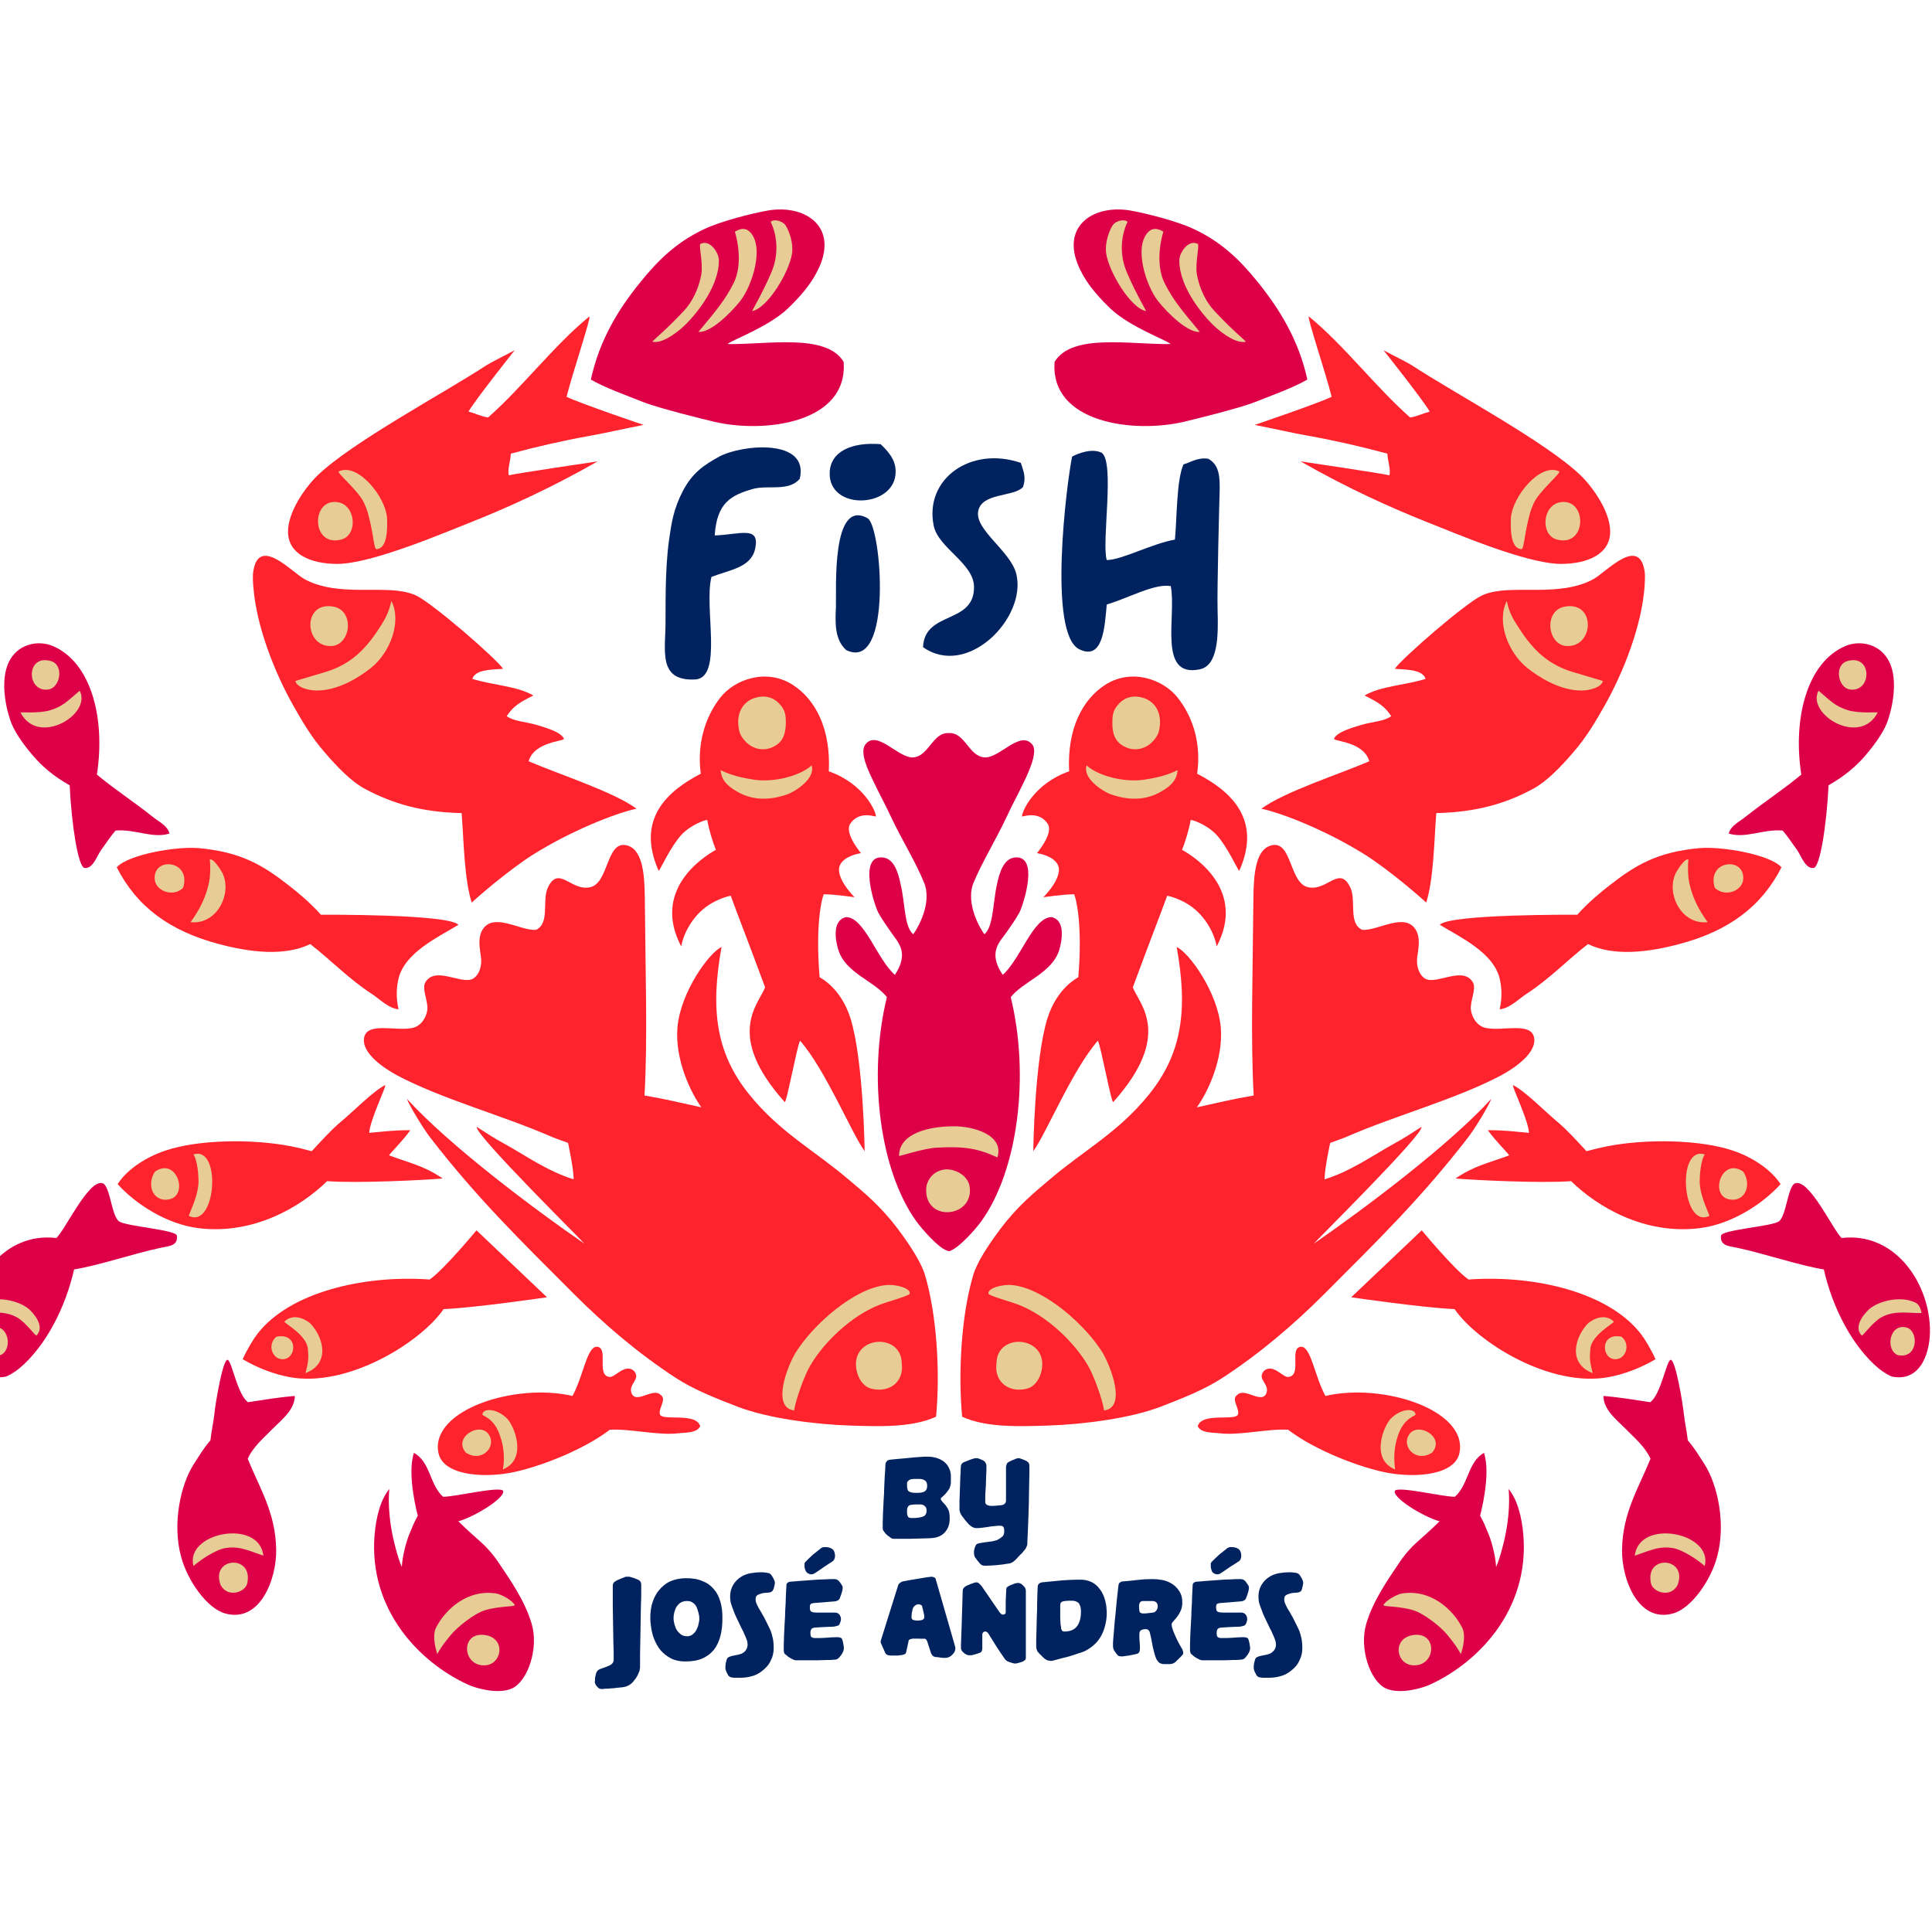 <?xml version="1.0" encoding="UTF-8"?> <svg xmlns="http://www.w3.org/2000/svg" xmlns:xlink="http://www.w3.org/1999/xlink" version="1.1" id="layer" x="0px" y="0px" viewBox="0 0 652 652" style="enable-background:new 0 0 652 652;" xml:space="preserve"> <style type="text/css"> .st0{fill:#DD0048;} .st1{fill:#E8CC96;} .st2{fill:#FF232E;} .st3{fill:#002360;} </style> <g> <path class="st0" d="M320.6,422.2l-0.3,0l-0.3,0c-0.2,0-0.3-0.1-0.5-0.2c-2.8-0.9-8.3-7.1-10.3-9.9c-12.3-17.1-16.4-48.9-9.9-75.6 c-4.3-5.5-14-8.1-16.4-16c-1.1-3.5-2-10.1,2.7-11c6.2,0.2,10.3,14.1,16.4,19.5c5-7.6,1-11-1.3-14.4c-1.4-2-3.1-4.4-4.3-6.6 c-1.4-2.7-6.9-19.7,1.7-18.6c3.7,0.5,5,5.2,5.8,8.8c1.6,6.7,1.2,14.5,4.3,17.1c3.2-4.6,5.9-11.9,3.7-17.3 c-2.8-7-7.6-14.6-11.3-22.5c-1.7-3.7-3.8-7.5-5.6-11.3c-1.9-3.9-5-10.2-3-12.9c3.9-5.3,11.2,4.7,16.2,4.3c5.3-0.4,6.5-8.5,12-8.2 c5.5-0.3,6.7,7.8,12,8.2c5.1,0.4,12.1-9.4,16.2-4.3c1.9,2.4-1.1,9-3,12.9c-1.8,3.8-3.9,7.6-5.6,11.3c-3.7,7.9-8.4,15.5-11.3,22.5 c-2.2,5.4,0.5,12.7,3.7,17.3c3.1-2.6,2.8-10.4,4.3-17.1c0.8-3.7,2.2-8.3,5.8-8.8c8.6-1.1,3.1,15.9,1.7,18.6 c-1.2,2.2-2.9,4.6-4.3,6.6c-2.4,3.4-6.4,6.8-1.3,14.4c6.1-5.5,10.2-19.3,16.4-19.5c4.7,0.9,3.7,7.5,2.7,11 c-2.4,7.9-12.1,10.6-16.4,16c6.5,26.7,2.4,58.5-9.9,75.6c-2,2.8-7.5,8.9-10.3,9.9C320.9,422.1,320.7,422.2,320.6,422.2"></path> <path class="st1" d="M336.6,390.6c-6.5-3-11-3.8-20.4-3.3c-4.4,0.2-12.8,3-12.8,2.8c0-7.8,10.5-10,18.3-10 C328.4,380,339,383,336.6,390.6"></path> <path class="st1" d="M318.6,394.7c3.6-0.5,8,2,8.6,5.6c1.8,10.8-15.7,12.5-14.6,0.3C312.9,398.5,314.6,395.3,318.6,394.7"></path> <path class="st0" d="M606.5,286.9c1.3,1.8,2.8,6.5,5.6,6c2.1-0.4,4.3-14.1,5-27.9c5.3-3,9.3-6.4,12.3-9.9c2.5-2.9,5.8-7.2,7.3-10.9 c2.1-5.4,3.8-14.6,1-20.6c-2.9-6.3-9.9-7.7-14.9-5.6c-13.2,5.6-17.8,24.9-14.9,43.4c-6,5-12.9,9.5-18.9,14.3 c-2,1.6-4.9,2.9-5.6,5.6c5.7,1.8,11.6-1.6,18.2-1C603.2,282.1,604.6,284.3,606.5,286.9"></path> <path class="st2" d="M397.4,235.4c-4.8-6.1-15.5-10-24.4-4.3c-7.8,5-12.9,15-12.2,29.2c-11.7,4.1-15.9,13.4-15.9,15.2 c0,0.3,5.5-2.1,8.6,2.4c2.4,3.4-4.1,10.5-3.5,10c1.4,0.3,5.4,1.1,6.9,3.8c2.3,4.1-4.8,11.1-4.8,11.1s6.6-1,10.4-1 c0.6,1.2,2.9,10,1.4,28c-0.1,0.1-7.1,3.4-10.4,13.8c-4.4,14-4.8,44.9-4.8,44.9c4.5-6.2,13.1-27.3,21.8-37.3 c1,1.7,4.6,21.4,5.2,20.7c20.4-22.8,8.6-33.2,6.6-38.7c5.5-14.9,8.8-23.3,11.6-30.9c1.7,0.3,4.8,1.4,7.4,3.1 c5.5,3.6,8.6,9.8,9.3,14c10-19-7.3-30.2-11.7-32.6c0.9-2.1,2.4-6.9,2.9-10c0.1-0.4,5.5,1.4,8.8,5c3.7,4.1,6.9,11.4,7.6,12.1 c7.9-17.6-3.2-27.1-14.2-32.8C405.4,251.5,402.9,242.3,397.4,235.4"></path> <path class="st2" d="M443.4,419.7c0-0.3,37.3-37.1,36.3-39.4c-4,2.6-6.4,4.1-8.8,5.4c-7.8,4.3-14.9,9.5-23.9,12.3 c0-3.6,1.9-12.3,1.9-12.3c2.4-0.9,4.8-1.7,6.1-2.3c16.1-7,36.5-12.5,51.6-20.5c3.9-2.1,12.2-7.4,11.1-12.8 c-1.1-5.3-10.7-2-16.3-3.2c-2.8-0.6-4.6-3.3-5-6c-0.4-2.9,1.9-7.1,0.7-9.3c-3.2-5.7-12,0.6-15.9-1.2c-1.9-0.9-3.1-3.6-3-6.4 c0-2,1.6-6.8-0.4-10.2c-3.7-6.1-12.8,0.4-18.1,0c-4.8-2.3-1.9-9.8-4-14.3c-3.7-7.7-7.8,1.4-14.3-0.1c-6.2-1.4-5.4-15.3-11.9-14.2 c-5.7,1-6.4,9.4-6.5,17.5c-0.2,24.5-1,48.3,0.1,67c-6.6,1.1-12.8,2.6-19.2,4c3.6-5,8.9-15.9,8.1-26.8c-1-12.1-10.8-25.5-14.9-27.3 c3.8,21.1,1.9,35.8-9.3,49.7c-10.4,12.9-21.9,18.8-33.5,28.7c-5.5,4.6-11.1,9.3-16.6,16.6c-4.2,5.6-7.9,11.3-9.2,15.5 c-4.1,13.6-5.2,33.2-3.8,48c8.1,3.7,18.9,3.3,28.8,3c12.4-0.4,28-2.5,38-6.3c7.8-3,15.1-5.9,21.2-9.9c12.7-8.3,24-18,34.2-28.2 c18.4-18.4,32.9-32.6,48.5-52.8c2.2-2.8,6.9-10.5,7.9-13.1C489.1,386.4,461,407.5,443.4,419.7"></path> <path class="st2" d="M573.7,286.2c-14.6,1.3-22,5.9-30.8,12.8c-2.2,1.7-6.9,5.5-10.6,9.7c0,0-43.2-0.3-46.4,3.4 c6.9,4.2,18,9.3,20.2,18.1c0.7,3,0.9,6.6,0,10.4c3.2-0.2,6.5-3.5,8.9-5.1c7.9-5.1,13.8-11.4,20.9-16.9c8.7,4.2,20.3,2.8,30.8,0 c16.7-4.4,27.8-12.7,34.5-25.9C597.4,288.4,581.3,285.6,573.7,286.2"></path> </g> <g> <path class="st2" d="M584.8,388.3c-11-3.7-29.1-4.1-42.7-1.4c-1.6,0.3-4.1,0.9-6.7,1.6c-3.7-4-6.8-7.4-9.8-9.9 c-4.1-3.4-11.3-10.7-15-12.4c-0.5,0.2,5.2,11.9,5.4,16.1c-3.9-0.3-7.7-0.9-13.9-0.9c2.9,4,6.7,7.6,7.2,8.5 c-6.9,2.6-11.6,3.4-18.1,7.8c5,0.5,29.1,1.7,39,0.9c8.9,8.7,24.7,18.1,43.2,15.9c11.1-1.3,21.8-8.5,27.5-14.9 C597.4,394.3,590.8,390.3,584.8,388.3"></path> <path class="st0" d="M605.9,399.3c-2.6,0.8-3,11.1-5.6,12.9c-2.5,1.7-19.2,2.8-19.5,4.8c-0.4,3.4,2.5,3.5,5.5,4.1 c9.7,2.1,20.6,5.9,29.2,7.3c2.9,12.9,9.6,26,18.6,33.5c1.4,1.1,3.6,2.5,4.6,2.7c9.7,1.8,12.9-8.6,12.6-16.6 c-0.6-15.9-12.3-32.3-29.8-30.2C618.6,415.1,610.7,397.9,605.9,399.3"></path> </g> <g> <path class="st2" d="M479.8,415.2L456,437.8c0,0,23.9,3.5,34.9,4c7.6,11.1,32.3,26.7,52.2,22.9c4.6-0.9,10-2.7,15.6-6 c-1.6-3.5-3.6-6.8-5-8.6c-10.8-13.9-35.5-19.9-58.1-18.3C490.8,428.5,479.8,415.2,479.8,415.2"></path> <path class="st2" d="M434.7,464.7c-1.8,0.1-5-4.5-8-2.2c-2.8,2.9,1.8,4.4,0.7,7.6c-1.5,4-7.4-2.1-9.9,0.7c-2.1,1.4,0.9,4.6,0.3,6.5 c-0.7,2.4-12.2-0.8-13.6,4c1.1,2.4,5,2.1,7.4,2.4c6.9,0.8,16.2-1.6,23.1-1.2c9,6.9,24.3,12.8,33.4,14.5c10.1,1.9,23.3,0.7,24.5-7 c2.4-14.3-26.1-23.4-45.3-18.9c-3.6-6.6-4.8-16.2-8-16.6C434.7,454.4,439.7,464.3,434.7,464.7"></path> </g> <g> <path class="st0" d="M547.4,522.9c-0.2,9.9,5.4,24.9,17.2,21.6c6.2-1.7,12.8-11.2,14.9-19.2c3-11,0.2-24.2-4.3-31.2 c-1.9-2.9-3.1-5.1-5.6-8c-0.4-3.4-1-5.9-1.3-8.6c-0.4-4.1-2.9-18.8-4.5-18.6c-1.4,0.2-3.3,11.8-6.9,14.3c-4.8-0.7-9.8-1.6-15.8-2.1 c0.1,4.7,4.3,7.9,7.3,10.9c3.1,3.2,6.7,6.1,8.6,10.3C552.9,502.4,547.6,510.5,547.4,522.9"></path> <path class="st0" d="M491,505.1c-3.5,0.2-19.7-3.8-20.3-1.9c-0.7,2.2,9.2,8.5,15.1,10.2c-6.6,6.6-9.3,7.6-13.6,14 c-4.1,6.1-8.8,12.8-11.1,20.5c-2.5,8.2,1.2,19.4,6.6,21.9c4.6,2.1,12.1,0,14.9-1.3c16.4-7.5,33.5-25.3,31.5-50.4 c-0.5-6.1-2-12-5-15.6c0.3,2.6,0.3,7.4-0.6,13c-0.7,4.3-2.3,10.4-3.6,13.3c-0.2-3.6-1.4-8.2-2.4-10.7c-0.9-2.2-1.6-4.1-3-6.6 c0,0,3.8-13.9,1.3-21.2C495.3,493.4,495.7,500.9,491,505.1"></path> <path class="st0" d="M424.8,95.6c-6.1-7.6-12.3-13.8-21.9-18.3c-5.7-2.7-16.4-5.4-21.7-6.3c-11.9-1.9-22.6,4.9-17.6,17.9 c2.1,5.4,5.8,10.1,11.1,15.2c6.7,6.4,20,11.1,20.3,12c-12.9,0.3-33.2-3.8-39.1,6c-1.6,20.6,26.6,24.3,43.8,20.2 c2.6-0.6,18.5-4.5,23.8-6.6c6.3-2.5,12.8-4.8,17.7-7.6C438.3,114.8,431.9,104.5,424.8,95.6"></path> </g> <g> <path class="st2" d="M441.7,106.8c-0.7,0.1,5.6,18.8,7.7,27.1c-4.7,2.3-26,9.5-26,9.5c7.2,1.4,13.1,2.8,18.3,3.7 c8.9,1.6,18.5,3.8,26.5,6c0.1,2.4,1.2,5.4,0.7,7.3c-2.9-0.7-30-4.7-30-4.7c15.9,9.1,30.9,15.8,42.2,20.3 c9.9,3.9,34.1,14.3,45.7,14.3c8.8,0,16.6-3.2,16.6-10.9c0-6.8-5.9-15-9.9-18.9c-11.8-11.4-43.2-28.1-57-37.2 c-1.9-1.2-5.9-3.1-9.6-5.1c0,0,13,16.3,15.6,20.7c-2.3,0.6-4.2,1.6-6.6,2C464.4,130.8,453.5,116.4,441.7,106.8"></path> <path class="st2" d="M517.2,266.3c4.8-2.5,9.8-7.8,13.9-12.6c4.2-4.8,7.5-10.4,10.6-15.9c6-10.7,12.3-26.3,13.3-39.8 c0-0.7,0.3-3.6,0-5.3c-1.9-11.9-12.9,0.3-17.2,2.7c-4.7,2.6-10.1,3.4-16.2,3.6c-7.1,0.3-16-0.7-21.6,2 c-5.6,2.7-26.6,20.9-29.3,24.7c4.8,0.3,9.4,0.4,10.4,3.4c-6.6,2.1-15.1,2.4-20.6,5.6c4.6,2.3,6.9,3.7,9,7c-2.5,1.8-6.3,1.8-10.3,3 c-2.6,0.8-8.1,2.3-9,4.6c-0.3,0.9,10,0.9,11.9,7.6c-9.4,4.1-28.7,10.3-36.4,16c7.6,1.7,22.3,7.6,34.9,15.5 c8.7,5.5,19.6,15.1,20.7,16.2c2.5-7.7,2.7-20.8,3.4-30.2C498,274.1,507.9,271.3,517.2,266.3"></path> <path class="st1" d="M380.5,74.9c-2.4,5-2.6,11.4-0.3,16.8c1.5,3.6,3.1,6.9,6.6,13.3c-5.3-1-12.6-13.3-13.5-19.5 c-0.5-3.9,1.2-7.9,2.1-9.3C376.4,74.4,379.7,73.8,380.5,74.9"></path> <path class="st1" d="M392.6,78.2c-1.7,5.7-2,12.7,0.5,17.5c2.8,5.5,5.6,8.9,11.8,16.3c-3.9,0.4-10.6-6-14.1-10.4 c-4-5.1-8.3-18.2-3.3-23.3C388.2,77.6,389.7,76.4,392.6,78.2"></path> <path class="st1" d="M420.5,115.3c-3.2,0.8-7.8-2.7-10.1-4.7c-3.3-2.9-12.5-13.1-12.4-22.8c0-2.5,3-7.1,6.2-5.5 c0.7,0.3-0.9,6.3-0.3,10.2c0.9,5.2,3.3,9.6,5.8,12.3C413.4,108.7,414.5,109.9,420.5,115.3"></path> <path class="st1" d="M517.6,169.8c-1.2,2.7-1.4,3.8-2,6.3c-1.2,5.2-1.4,9.2-2.1,9.2c-3.8,0-3.8-7.1-3.6-10.6 c0.5-7,9.8-18.7,16.3-15.6C526.7,159.8,519.5,165.7,517.6,169.8"></path> <path class="st1" d="M526.5,169.5c9.2-1.6,9.2,15.2-1,12.6C519.8,180.7,520.4,170.6,526.5,169.5"></path> <path class="st1" d="M512.5,211.8c4.9,7.7,10,12.4,18,14.9c3.3,1,10.4,3.1,10.4,3.1c-0.3,2.1-4.7,3.5-8.3,3.2 c-6.8-0.4-13.3-4.5-17.2-7.6c-6.3-5-10.5-15.4-6.9-22.6C509.3,206.6,510.4,208.6,512.5,211.8"></path> <path class="st1" d="M528.2,204.7c10.5-1.8,9.8,14,0.3,13.3C522.1,217.4,520.9,205.9,528.2,204.7"></path> <path class="st1" d="M623.4,223.1c8.5-2.5,8.4,10.5,1,9.6C620.2,232.2,618.9,224.4,623.4,223.1"></path> <path class="st1" d="M375.4,243.7c0-2.5,0.3-4.1,2-6c2.3-2.6,5.4-3.2,8.7-2.1c4,1.4,5.8,5.2,5.3,9.4c-0.2,2-0.7,3.3-2,4.8 c-2.6,3.1-6.7,4-10.2,2C376.2,250.2,375.3,247.3,375.4,243.7"></path> <path class="st1" d="M633.7,240.4c-5.9,11.7-24.2,0.7-20-7.3c4.5,3.8,5.6,5.2,10,6.6C627.4,240.8,633.4,240.3,633.7,240.4"></path> <path class="st1" d="M366.7,258.3c3.7,3.4,12.4,5.9,19.6,4.8c3.1-0.5,7.1-1.2,11.1-3.2c-0.2,2.6-1.3,5.1-6.6,7.8 c-4.8,2.4-10.2,2.4-16.1,0.3C372.1,267,365.3,262.7,366.7,258.3"></path> <path class="st1" d="M569.8,290.1c-0.3,2.8-0.1,6,0.2,7.4c1,5.1,3.2,9.5,6.3,13.7c-9,1-14.2-9.8-10.7-16.7 C566.8,292.4,568.9,289.5,569.8,290.1"></path> <path class="st1" d="M578.7,299.6c-2.9-9.2,10-10.7,9.6-3C588.1,300.8,582,302.9,578.7,299.6"></path> <path class="st1" d="M575.3,389.6c-1.4,2.1-1.7,7.3-1.7,9c0,4.3,2.2,8.8,3.3,11.7C567.7,415,565.6,386.5,575.3,389.6"></path> <path class="st1" d="M588.3,395.4c3.1,4.7,0.4,10.6-5,9.3C576.9,403.1,581.1,390.4,588.3,395.4"></path> <path class="st1" d="M644.2,438.8c2.1,0.7,3.5,0.7,4.3,4.3c-4,0.2-8.8-1.1-13.5,1.4c-3.1,1.7-6.4,6.5-6.7,6.2 c-2.4-2.4-0.5-5.9,2.1-8.5C633.1,439.5,639.2,437.7,644.2,438.8"></path> <path class="st1" d="M537.5,463.4c-8.6-3.3-6-12.3-1.5-16.9c3.7-2.8,6.8-2.3,8.6-0.5c0.4,0.4-7.5,4.4-7.9,9.2 C536.4,458.3,536.5,459.6,537.5,463.4"></path> <path class="st1" d="M640.4,457.3c-4.3-1.9-2.7-10.8,3-9.3C647.6,449.1,647.4,458.8,640.4,457.3"></path> <path class="st1" d="M547.2,451.1c3.2,2.5,1.5,7.6-2,7.6C540.4,458.8,539.8,449.6,547.2,451.1"></path> <path class="st1" d="M336.3,460c0.1-9.3,13.7-9.4,15.3-1.2c0.7,3.8-1.3,9.1-5.3,9.9C340.2,470.1,335.4,466.1,336.3,460"></path> <path class="st1" d="M470.8,495.9c-8.5-3.5-3.8-14.8-1.4-17.2c3.8-3.7,8.3-3.4,8.3-1.3c0,0.5-4,1-6,7.3 C469.7,490.7,470.9,495.7,470.8,495.9"></path> <path class="st1" d="M483.3,490.2c-5.4,3.6-10.7-2.1-7.6-6.3C478.8,479.8,487.8,485.1,483.3,490.2"></path> <path class="st1" d="M575.3,528.5c-1.7-1.6-7.2-5.5-10.9-6.1c-4.2-0.6-6.5,0.4-12.7,2.6C553.2,512.3,578.2,517.2,575.3,528.5"></path> <path class="st1" d="M566.1,535c-2.5,4.5-8.7,2.2-9-1C555.3,524.4,569.8,525.6,566.1,535"></path> <path class="st1" d="M472.9,537.8c9.9-1.7,17.5,5.4,20.6,11.6c1,2.1,0.6,5.6-0.5,8.8c-1.5-2.7-2.5-3.9-4.5-6.4 c-2-2.6-7.9-7.3-11.6-8.4c-5-1.5-10.4-1.1-10-1.8C467.9,539.9,471.5,538.1,472.9,537.8"></path> <path class="st1" d="M477.8,551.7c7.5-0.3,6.6,10.8-1,10.3C470.8,561.6,469.7,552.1,477.8,551.7"></path> <path class="st1" d="M372.1,456.5c-5.8-9.4-19.7-21.7-30.4-22.8c-3.5-0.4-8.6,1.1-8.1,2.9c0.2,0.7,7.5,2.7,10.1,3.7 c9.6,3.7,18.9,12.7,23.5,20.6c1.9,3.2,4.9,11.5,5.4,15.1C380.3,475,374.8,461.1,372.1,456.5"></path> <path class="st0" d="M34.1,286.9c-1.3,1.8-2.8,6.5-5.6,6c-2.1-0.4-4.3-14.1-5-27.9c-5.4-3-9.3-6.4-12.3-9.9 c-2.5-2.9-5.8-7.2-7.3-10.9c-2.1-5.4-3.8-14.6-1-20.6c2.9-6.3,9.9-7.7,14.9-5.6c13.2,5.6,17.8,24.9,14.9,43.4 c6,5,12.9,9.5,18.9,14.3c2,1.6,4.9,2.9,5.6,5.6c-5.7,1.8-11.6-1.6-18.2-1C37.4,282.1,36,284.3,34.1,286.9"></path> <path class="st2" d="M243.1,235.4c4.8-6.1,15.5-10,24.4-4.3c7.8,5,12.9,15,12.2,29.2c11.7,4.1,15.9,13.4,15.9,15.2 c0,0.3-5.5-2.1-8.6,2.4c-2.4,3.4,4.1,10.5,3.5,10c-1.4,0.3-5.4,1.1-6.9,3.8c-2.3,4.1,4.8,11.1,4.8,11.1s-6.6-1-10.4-1 c-0.6,1.2-2.9,10-1.4,28c0.1,0.1,7.1,3.4,10.4,13.8c4.4,14,4.8,44.9,4.8,44.9c-4.5-6.2-13.1-27.3-21.8-37.3 c-1,1.7-4.6,21.4-5.2,20.7c-20.4-22.8-8.6-33.2-6.6-38.7c-5.5-14.9-8.8-23.3-11.6-30.9c-1.7,0.3-4.8,1.4-7.4,3.1 c-5.5,3.6-8.6,9.8-9.3,14c-10-19,7.3-30.2,11.7-32.6c-0.9-2.1-2.4-6.9-2.9-10c-0.1-0.4-5.5,1.4-8.8,5c-3.7,4.1-6.9,11.4-7.6,12.1 c-7.9-17.6,3.2-27.1,14.2-32.8C235.2,251.5,237.7,242.3,243.1,235.4"></path> <path class="st2" d="M197.2,419.7c0-0.3-37.3-37.1-36.3-39.4c4,2.6,6.4,4.1,8.8,5.4c7.8,4.3,14.9,9.5,23.9,12.3 c0-3.6-1.9-12.3-1.9-12.3c-2.4-0.9-4.8-1.7-6.1-2.3c-16.1-7-36.5-12.5-51.6-20.5c-3.9-2.1-12.2-7.4-11.1-12.8 c1.1-5.3,10.7-2,16.3-3.2c2.8-0.6,4.6-3.3,5-6c0.4-2.9-1.9-7.1-0.7-9.3c3.2-5.7,12,0.6,15.9-1.2c1.9-0.9,3.1-3.6,3-6.4 c0-2-1.6-6.8,0.4-10.2c3.7-6.1,12.8,0.4,18.1,0c4.8-2.3,1.9-9.8,4-14.3c3.7-7.7,7.8,1.4,14.3-0.1c6.2-1.4,5.4-15.3,11.9-14.2 c5.7,1,6.4,9.4,6.5,17.5c0.2,24.5,1,48.3-0.1,67c6.6,1.1,12.8,2.6,19.2,4c-3.6-5-8.9-15.9-8.1-26.8c1-12.1,10.8-25.5,14.9-27.3 c-3.8,21.1-1.9,35.8,9.3,49.7c10.4,12.9,21.9,18.8,33.5,28.7c5.5,4.6,11.1,9.3,16.6,16.6c4.2,5.6,7.9,11.3,9.2,15.5 c4.1,13.6,5.2,33.2,3.8,48c-8.1,3.7-18.9,3.3-28.8,3c-12.4-0.4-28-2.5-38-6.3c-7.8-3-15.1-5.9-21.2-9.9c-12.7-8.3-24-18-34.2-28.2 c-18.4-18.4-32.9-32.6-48.5-52.8c-2.2-2.8-6.9-10.5-7.9-13.1C151.5,386.4,179.5,407.5,197.2,419.7"></path> <path class="st2" d="M66.9,286.2c14.6,1.3,22,5.9,30.8,12.8c2.2,1.7,6.9,5.5,10.6,9.7c0,0,43.2-0.3,46.4,3.4 c-6.9,4.2-18,9.3-20.2,18.1c-0.7,3-0.9,6.6,0,10.4c-3.2-0.2-6.5-3.5-8.9-5.1c-7.9-5.1-13.8-11.4-20.9-16.9 c-8.7,4.2-20.3,2.8-30.8,0c-16.7-4.4-27.8-12.7-34.5-25.9C43.2,288.4,59.3,285.6,66.9,286.2"></path> </g> <g> <path class="st2" d="M55.8,388.3c11-3.7,29.1-4.1,42.7-1.4c1.6,0.3,4.1,0.9,6.7,1.6c3.7-4,6.8-7.4,9.8-9.9 c4.1-3.4,11.3-10.7,15-12.4c0.5,0.2-5.2,11.9-5.4,16.1c3.9-0.3,7.7-0.9,13.9-0.9c-2.9,4-6.7,7.6-7.2,8.5c6.9,2.6,11.6,3.4,18.1,7.8 c-5,0.5-29.1,1.7-39,0.9c-8.9,8.7-24.7,18.1-43.2,15.9c-11.1-1.3-21.8-8.5-27.5-14.9C43.1,394.3,49.8,390.3,55.8,388.3"></path> <path class="st0" d="M34.6,399.3c2.6,0.8,3,11.1,5.6,12.9c2.5,1.7,19.2,2.8,19.5,4.8c0.4,3.4-2.5,3.5-5.5,4.1 c-9.7,2.1-20.6,5.9-29.2,7.3c-2.9,12.9-9.6,26-18.6,33.5c-1.4,1.1-3.6,2.5-4.6,2.7c-9.7,1.8-12.9-8.6-12.6-16.6 c0.6-15.9,12.3-32.3,29.8-30.2C22,415.1,29.9,397.9,34.6,399.3"></path> </g> <g> <path class="st2" d="M160.8,415.2l23.8,22.6c0,0-23.9,3.5-34.9,4c-7.6,11.1-32.4,26.7-52.2,22.9c-4.6-0.9-10-2.7-15.6-6 c1.6-3.5,3.6-6.8,5-8.6c10.8-13.9,35.5-19.9,58.1-18.3C149.8,428.5,160.8,415.2,160.8,415.2"></path> <path class="st2" d="M205.8,464.7c1.8,0.1,5-4.5,8-2.2c2.8,2.9-1.8,4.4-0.7,7.6c1.5,4,7.4-2.1,9.9,0.7c2.1,1.4-0.9,4.6-0.3,6.5 c0.7,2.4,12.2-0.8,13.6,4c-1.1,2.4-5,2.1-7.4,2.4c-6.9,0.8-16.2-1.6-23.1-1.2c-9,6.9-24.3,12.8-33.4,14.5 c-10.1,1.9-23.3,0.7-24.5-7c-2.4-14.3,26.1-23.4,45.3-18.9c3.6-6.6,4.8-16.2,8-16.6C205.8,454.4,200.9,464.3,205.8,464.7"></path> </g> <g> <path class="st0" d="M93.2,522.9c0.2,9.9-5.4,24.9-17.2,21.6c-6.2-1.7-12.8-11.2-14.9-19.2c-3-11-0.2-24.2,4.3-31.2 c1.9-2.9,3.1-5.1,5.6-8c0.4-3.4,1-5.9,1.3-8.6c0.4-4.1,2.9-18.8,4.5-18.6c1.4,0.2,3.3,11.8,6.9,14.3c4.8-0.7,9.8-1.6,15.8-2.1 c-0.1,4.7-4.3,7.9-7.3,10.9c-3.1,3.2-6.7,6.1-8.6,10.3C87.7,502.4,93,510.5,93.2,522.9"></path> <path class="st0" d="M149.5,505.1c3.5,0.2,19.7-3.8,20.3-1.9c0.7,2.2-9.2,8.5-15.1,10.2c6.6,6.6,9.3,7.6,13.6,14 c4.1,6.1,8.8,12.8,11.1,20.5c2.5,8.2-1.2,19.4-6.6,21.9c-4.6,2.1-12.1,0-14.9-1.3c-16.4-7.5-33.5-25.3-31.5-50.4 c0.5-6.1,2-12,5-15.6c-0.3,2.6-0.3,7.4,0.6,13c0.7,4.3,2.3,10.4,3.6,13.3c0.2-3.6,1.4-8.2,2.4-10.7c0.9-2.2,1.6-4.1,3-6.6 c0,0-3.8-13.9-1.3-21.2C145.3,493.4,144.9,500.9,149.5,505.1"></path> <path class="st0" d="M215.8,95.6c6.1-7.6,12.3-13.8,21.9-18.3c5.7-2.7,16.4-5.4,21.7-6.3c11.9-1.9,22.6,4.9,17.6,17.9 c-2.1,5.4-5.8,10.1-11.1,15.2c-6.7,6.4-20,11.1-20.3,12c12.9,0.3,33.2-3.8,39.1,6c1.6,20.6-26.6,24.3-43.8,20.2 c-2.6-0.6-18.5-4.5-23.8-6.6c-6.3-2.5-12.8-4.8-17.7-7.6C202.3,114.8,208.6,104.5,215.8,95.6"></path> </g> <g> <path class="st2" d="M198.9,106.8c0.7,0.1-5.6,18.8-7.7,27.1c4.7,2.3,26,9.5,26,9.5c-7.2,1.4-13.1,2.8-18.3,3.7 c-8.9,1.6-18.5,3.8-26.5,6c-0.1,2.4-1.2,5.4-0.7,7.3c2.9-0.7,30-4.7,30-4.7c-15.9,9.1-30.9,15.8-42.2,20.3 c-9.9,3.9-34.1,14.3-45.7,14.3c-8.8,0-16.6-3.2-16.6-10.9c0-6.8,5.9-15,9.9-18.9c11.8-11.4,43.2-28.1,57-37.2 c1.9-1.2,5.9-3.1,9.6-5.1c0,0-13,16.3-15.6,20.7c2.3,0.6,4.2,1.6,6.6,2C176.2,130.8,187.1,116.4,198.9,106.8"></path> <path class="st2" d="M123.3,266.3c-4.8-2.5-9.8-7.8-13.9-12.6c-4.2-4.8-7.5-10.4-10.6-15.9c-6-10.7-12.3-26.3-13.3-39.8 c-0.1-0.7-0.3-3.6,0-5.3c1.9-11.9,12.9,0.3,17.2,2.7c4.7,2.6,10.1,3.4,16.2,3.6c7.2,0.3,16-0.7,21.6,2c5.6,2.7,26.6,20.9,29.3,24.7 c-4.8,0.3-9.4,0.4-10.4,3.4c6.6,2.1,15.1,2.4,20.6,5.6c-4.6,2.3-6.9,3.7-9,7c2.5,1.8,6.3,1.8,10.3,3c2.6,0.8,8.1,2.3,9,4.6 c0.3,0.9-10,0.9-11.9,7.6c9.4,4.1,28.7,10.3,36.4,16c-7.6,1.7-22.3,7.6-34.9,15.5c-8.7,5.5-19.6,15.1-20.7,16.2 c-2.5-7.7-2.7-20.8-3.4-30.2C142.5,274.1,132.7,271.3,123.3,266.3"></path> <path class="st1" d="M260.1,74.9c2.4,5,2.6,11.4,0.3,16.8c-1.5,3.6-3.1,6.9-6.6,13.3c5.3-1,12.6-13.3,13.5-19.5 c0.5-3.9-1.2-7.9-2.1-9.3C264.1,74.4,260.9,73.8,260.1,74.9"></path> <path class="st1" d="M248,78.2c1.7,5.7,2,12.7-0.5,17.5c-2.8,5.5-5.6,8.9-11.8,16.3c3.9,0.4,10.6-6,14.1-10.4 c4-5.1,8.3-18.2,3.3-23.3C252.4,77.6,250.9,76.4,248,78.2"></path> <path class="st1" d="M220.1,115.3c3.2,0.8,7.8-2.7,10.1-4.7c3.3-2.9,12.5-13.1,12.4-22.8c0-2.5-3-7.1-6.2-5.5 c-0.7,0.3,0.9,6.3,0.3,10.2c-0.9,5.2-3.3,9.6-5.8,12.3C227.2,108.7,226,109.9,220.1,115.3"></path> <path class="st1" d="M122.9,169.8c1.2,2.7,1.4,3.8,2,6.3c1.2,5.2,1.4,9.2,2.1,9.2c3.8,0,3.8-7.1,3.6-10.6 c-0.5-7-9.8-18.7-16.3-15.6C113.8,159.8,121.1,165.7,122.9,169.8"></path> <path class="st1" d="M114.1,169.5c-9.2-1.6-9.2,15.2,1,12.6C120.8,180.7,120.2,170.6,114.1,169.5"></path> <path class="st1" d="M128.1,211.8c-4.9,7.7-10,12.4-18,14.9c-3.3,1-10.4,3.1-10.4,3.1c0.3,2.1,4.7,3.5,8.3,3.2 c6.8-0.4,13.3-4.5,17.2-7.6c6.3-5,10.5-15.4,6.9-22.6C131.2,206.6,130.2,208.6,128.1,211.8"></path> <path class="st1" d="M112.4,204.7c-10.5-1.8-9.8,14-0.3,13.3C118.5,217.4,119.7,205.9,112.4,204.7"></path> <path class="st1" d="M17.2,223.1c-8.5-2.5-8.4,10.5-1,9.6C20.4,232.2,21.7,224.4,17.2,223.1"></path> <path class="st1" d="M265.2,243.7c0-2.5-0.3-4.1-2-6c-2.3-2.6-5.4-3.2-8.7-2.1c-4,1.4-5.8,5.2-5.3,9.4c0.2,2,0.7,3.3,2,4.8 c2.6,3.1,6.7,4,10.2,2C264.4,250.2,265.2,247.3,265.2,243.7"></path> <path class="st1" d="M6.9,240.4c5.9,11.7,24.2,0.7,20-7.3c-4.5,3.8-5.6,5.2-10,6.6C13.2,240.8,7.1,240.3,6.9,240.4"></path> <path class="st1" d="M273.9,258.3c-3.7,3.4-12.4,5.9-19.6,4.8c-3.1-0.5-7.1-1.2-11.1-3.2c0.2,2.6,1.3,5.1,6.6,7.8 c4.8,2.4,10.2,2.4,16.1,0.3C268.5,267,275.3,262.7,273.9,258.3"></path> <path class="st1" d="M70.8,290.1c0.3,2.8,0.1,6-0.2,7.4c-1,5.1-3.2,9.5-6.3,13.7c9,1,14.2-9.8,10.7-16.7 C73.8,292.4,71.7,289.5,70.8,290.1"></path> <path class="st1" d="M61.8,299.6c2.9-9.2-10-10.7-9.6-3C52.4,300.8,58.6,302.9,61.8,299.6"></path> <path class="st1" d="M65.3,389.6c1.4,2.1,1.7,7.3,1.7,9c0,4.3-2.2,8.8-3.3,11.7C72.9,415,74.9,386.5,65.3,389.6"></path> <path class="st1" d="M52.3,395.4c-3.1,4.7-0.4,10.6,5,9.3C63.7,403.1,59.5,390.4,52.3,395.4"></path> <path class="st1" d="M-3.6,438.8c-2.1,0.7-3.5,0.7-4.3,4.3c4,0.2,8.8-1.1,13.5,1.4c3.1,1.7,6.4,6.5,6.7,6.2 c2.4-2.4,0.5-5.9-2.1-8.5C7.5,439.5,1.3,437.7-3.6,438.8"></path> <path class="st1" d="M103.1,463.4c8.6-3.3,6-12.3,1.5-16.9c-3.7-2.8-6.8-2.3-8.6-0.5c-0.4,0.4,7.5,4.4,7.9,9.2 C104.2,458.3,104.1,459.6,103.1,463.4"></path> <path class="st1" d="M0.2,457.3c4.3-1.9,2.7-10.8-3-9.3C-7,449.1-6.8,458.8,0.2,457.3"></path> <path class="st1" d="M93.3,451.1c-3.2,2.5-1.5,7.6,2,7.6C100.2,458.8,100.8,449.6,93.3,451.1"></path> <path class="st1" d="M304.3,460c-0.1-9.3-13.7-9.4-15.3-1.2c-0.7,3.8,1.3,9.1,5.3,9.9C300.4,470.1,305.2,466.1,304.3,460"></path> <path class="st1" d="M169.7,495.9c8.5-3.5,3.8-14.8,1.4-17.2c-3.8-3.7-8.3-3.4-8.3-1.3c0,0.5,4,1,6,7.3 C170.9,490.7,169.7,495.7,169.7,495.9"></path> <path class="st1" d="M157.2,490.2c5.4,3.6,10.7-2.1,7.6-6.3C161.8,479.8,152.8,485.1,157.2,490.2"></path> <path class="st1" d="M65.3,528.5c1.7-1.6,7.2-5.5,10.9-6.1c4.2-0.6,6.5,0.4,12.7,2.6C87.4,512.3,62.3,517.2,65.3,528.5"></path> <path class="st1" d="M74.5,535c2.5,4.5,8.7,2.2,9-1C85.3,524.4,70.8,525.6,74.5,535"></path> <path class="st1" d="M167.7,537.8c-9.9-1.7-17.5,5.4-20.6,11.6c-1,2.1-0.6,5.6,0.5,8.8c1.4-2.7,2.5-3.9,4.5-6.4 c2.1-2.6,7.9-7.3,11.6-8.4c5-1.5,10.4-1.1,10-1.8C172.7,539.9,169.1,538.1,167.7,537.8"></path> <path class="st1" d="M162.8,551.7c-7.5-0.3-6.6,10.8,1,10.3C169.7,561.6,170.9,552.1,162.8,551.7"></path> <path class="st1" d="M268.5,456.5c5.8-9.4,19.7-21.7,30.4-22.8c3.5-0.4,8.6,1.1,8.1,2.9c-0.2,0.7-7.5,2.7-10.1,3.7 c-9.6,3.7-18.9,12.7-23.5,20.6c-1.9,3.2-4.9,11.5-5.4,15.1C260.3,475,265.7,461.1,268.5,456.5"></path> <path class="st3" d="M225.8,182.1c0.8-5.6,1.5-10.4,4.7-16.5c3.1-5.9,6.9-8.6,12.2-11.5c7.6-4.1,30.5-6.3,27.2,7.5 c-3.8,4.4-10.7,2-15.8,3.4c-7.3,2.1-12.2,4.6-12.9,15.7c8.6-0.3,15.5-3.5,13.6,4.7c-1.5,6.2-8.6,6.9-14.7,9.3 c-2.6,10.1,4,33.9-5.4,34.6c-13,0.7-10-10.1-10.1-19.9C224.7,206.1,224.3,192.7,225.8,182.1"></path> <path class="st3" d="M344.5,156.2c0.9,2.8,1.9,5,0.7,8.2c-3.2,3.4-14,1.8-15.1,8.2c-1.1,6.3,11.1,13.5,12.9,21.2 c3.5,14.7-16.5,35.2-31.5,24.6c0.5-12.4,17.5-7.6,17.2-20.5c-0.2-7.9-12.1-13-13.6-20.5C311.9,161.7,327.5,150.4,344.5,156.2"></path> <path class="st3" d="M371.8,152.8c4.5,3.2-0.1,30.4,1.7,36.2c5,0,15.1-5.5,23-6.9c0.7-6.9,0.5-20.1,2.9-25.4 c2.4-0.6,4.6-2.4,8.3-1.9c3.8,2,4,6.2,3.9,10.8c-0.1,3.1-0.9,33.3-0.7,40.1c0.3,9.3,0.1,19-6.1,20.2c-14.2,2.9-7.7-18.1-9.7-28.1 c-5.4-1-14.4,4.1-21.6,6.2c-0.7,7.5-1.2,19.1-9.3,15.1c-10.6-5.3-4.3-55.6-2.4-65C364,152.9,368.6,151.2,371.8,152.8"></path> <path class="st3" d="M297.2,149.9c3.6,3.4,5.4,6.3,5,10.3c-1.1,11.3-22.6,12.1-22.2-0.7C280.2,152.5,287.2,149.1,297.2,149.9"></path> <path class="st3" d="M285.6,219.4c-4.1-3.6-3.7-9.7-3.5-14.5c0.2-6.1-1.6-36.9,10.7-30C297.5,177.5,301.4,227,285.6,219.4"></path> <path class="st3" d="M200.8,566.8c0-0.4,0-0.7,0.1-1c0.1-0.3,0.2-0.7,0.3-1.2c0.2-0.6,0.6-1,1.2-1.3c0.5-0.2,0.9-0.3,1.4-0.5 c0.4-0.1,0.8-0.3,1.3-0.5c1.4-0.5,2-1.2,2-2.2c0-1.9,0-3.8-0.1-5.8c0-1.9-0.1-3.9-0.1-5.9c0-2.1-0.1-4.2-0.1-6.3c0-2.2,0-4.4,0-6.8 c0-0.3,0-0.6,0.1-0.8c0.1-0.2,0.2-0.4,0.3-0.5c0.2-0.2,0.4-0.3,0.7-0.5c0.3-0.2,0.8-0.4,1.3-0.6c0.4-0.2,0.7-0.3,1-0.4 c0.3-0.1,0.5-0.2,0.7-0.3c0.2-0.1,0.4-0.1,0.6-0.1c0.2,0,0.4,0,0.6,0c0.2,0,0.5,0,0.7,0.1c0.3,0.1,0.7,0.2,1.3,0.4 c0.5,0.2,0.9,0.4,1.2,0.5c0.3,0.1,0.5,0.3,0.7,0.5c0.2,0.2,0.3,0.4,0.3,0.6c0.1,0.2,0.1,0.5,0.1,0.9c0,0.2,0,0.9,0,2.1 c0,1.2,0,2.6-0.1,4.3c0,1.7-0.1,3.6-0.1,5.6c0,2-0.1,4.1-0.1,6c0,2-0.1,3.8-0.1,5.4v4c0,0.3,0,0.6-0.1,0.9c0,0.3-0.1,0.6-0.3,1 c-0.1,0.3-0.3,0.7-0.5,1.1c-0.2,0.4-0.5,0.9-1,1.5c-1,1.4-2.3,2.2-4,2.4c-0.6,0.1-1.2,0.1-2,0.2c-0.7,0.1-1.4,0.2-2.1,0.2 c-0.7,0.1-1.3,0.1-1.8,0.1c-0.6,0.1-1,0.1-1.2,0.1c-0.5,0-0.9-0.2-1.2-0.5c-0.3-0.3-0.6-0.6-0.8-1c-0.1-0.3-0.2-0.5-0.3-0.8 C200.8,567.4,200.8,567.1,200.8,566.8"></path> <path class="st3" d="M231.3,560.7c-1.8,0-3.4-0.3-4.8-1c-1.4-0.7-2.5-1.6-3.5-2.7c-1-1.2-1.7-2.5-2.3-4c-0.6-1.5-0.9-3.1-1.1-4.9 c-0.3-2.3-0.1-4.4,0.3-6.3c0.5-1.9,1.2-3.5,2.3-4.9c1.1-1.4,2.4-2.5,3.9-3.2c1.6-0.7,3.4-1.1,5.4-1.1c2.2,0,4.1,0.3,5.6,1 c1.6,0.6,2.8,1.5,3.8,2.7c1,1.1,1.7,2.5,2.2,4.2c0.5,1.6,0.7,3.5,0.7,5.5c0,2.3-0.2,4.4-0.7,6.2c-0.5,1.8-1.2,3.3-2.2,4.6 c-1,1.2-2.3,2.2-3.9,2.9C235.4,560.4,233.5,560.7,231.3,560.7 M227.3,546.1c0,0.6,0.1,1.3,0.3,2c0.2,0.7,0.4,1.3,0.8,2 c0.4,0.6,0.9,1.1,1.4,1.5c0.6,0.4,1.3,0.6,2.1,0.6c0.7,0,1.3-0.2,1.8-0.6c0.5-0.4,1-0.9,1.3-1.5c0.3-0.6,0.6-1.2,0.7-1.9 c0.2-0.7,0.3-1.3,0.3-2c0-0.7-0.1-1.3-0.3-2c-0.2-0.7-0.4-1.4-0.7-2c-0.3-0.6-0.8-1.1-1.3-1.4c-0.5-0.4-1.2-0.5-1.9-0.5 c-0.8,0-1.5,0.2-2,0.5c-0.6,0.3-1,0.8-1.4,1.3c-0.4,0.6-0.6,1.2-0.8,1.9C227.4,544.7,227.3,545.4,227.3,546.1"></path> <path class="st3" d="M247,566.1c-0.4-0.1-0.6-0.1-0.8-0.3c-0.2-0.1-0.4-0.3-0.5-0.5c-0.2-0.4-0.4-0.8-0.6-1.2 c-0.2-0.5-0.3-0.8-0.3-1.1c0-0.5,0-1,0.1-1.6c0.1-0.6,0.3-1,0.4-1.5c0.1-0.3,0.4-0.6,0.7-0.7c0.4-0.2,0.8-0.3,1.2-0.4 c0.5-0.1,1-0.2,1.5-0.3c0.5-0.1,1-0.2,1.5-0.4c0.6-0.3,1.2-0.7,1.5-1.2c0.4-0.6,0.6-1.2,0.6-1.9c0-0.5-0.1-1.1-0.3-1.6 c-0.2-0.5-0.4-1.2-0.8-1.9c-0.2-0.6-0.5-1.2-0.9-1.9c-0.3-0.7-0.7-1.4-1-2.1c-0.3-0.7-0.7-1.4-1-2.1c-0.3-0.7-0.6-1.3-0.8-2 c-0.3-0.8-0.6-1.5-0.8-2.2c-0.2-0.7-0.3-1.5-0.3-2.5c0-1.3,0.3-2.6,1-3.8c0.7-1.2,1.7-2.2,2.9-2.9c0.9-0.5,1.9-0.9,3.1-1.1 c1.2-0.2,2.3-0.3,3.3-0.3c0.6,0,1.1,0,1.6,0.1c0.5,0.1,0.9,0.1,1.2,0.2c0.2,0.1,0.4,0.2,0.7,0.5c0.2,0.3,0.4,0.5,0.6,0.9 c0.2,0.3,0.3,0.6,0.5,1c0.1,0.3,0.2,0.6,0.2,0.8c0,0.2,0,0.4-0.1,0.7c0,0.3-0.1,0.6-0.2,0.9c-0.1,0.3-0.1,0.6-0.3,0.8 c-0.1,0.2-0.2,0.4-0.3,0.5c-0.5,0.4-1.1,0.5-1.7,0.5c-0.6,0-1.2,0.1-1.7,0.2c-0.7,0.2-1.3,0.4-1.7,0.7c-0.4,0.3-0.5,0.7-0.5,1.4 c0,0.4,0.1,1,0.4,1.6c0.3,0.6,0.6,1.3,1,1.9c0.4,0.6,0.7,1.2,1.1,1.9c0.4,0.6,0.7,1.3,1,1.9c0.3,0.6,0.6,1.2,0.9,1.8 c0.3,0.6,0.5,1.1,0.7,1.5c0.3,0.8,0.5,1.6,0.7,2.5c0.2,0.9,0.3,2,0.3,3.3c0,1.5-0.3,2.9-1,4.2c-0.6,1.4-1.6,2.5-2.9,3.5 c-1.1,0.9-2.3,1.5-3.6,1.8c-1.3,0.4-2.7,0.5-4,0.5c-0.4,0-0.9,0-1.3,0C247.8,566.2,247.4,566.2,247,566.1"></path> <path class="st3" d="M264.5,557.1c0-0.5,0-1.2,0-2.1c0-0.9,0.1-2,0.1-3.3c0.1-1.2,0.1-2.6,0.2-4c0.1-1.4,0.2-2.9,0.2-4.4 c0.1-1.5,0.2-3,0.2-4.4c0.1-1.4,0.1-2.8,0.2-4c0-0.3,0.1-0.5,0.3-0.7c0.2-0.2,0.5-0.3,0.8-0.4c1.1-0.1,2.3-0.2,3.7-0.3 c1.4-0.1,2.7-0.2,4.1-0.3c1.4-0.1,2.7-0.2,3.9-0.2c1.2-0.1,2.3-0.1,3.2-0.1c0.3,0,0.6,0,0.8,0.1c0.2,0,0.4,0.1,0.6,0.3 c0.2,0.1,0.4,0.3,0.6,0.6c0.2,0.3,0.4,0.6,0.7,1c0.2,0.3,0.3,0.6,0.3,0.9c0,0.4-0.1,0.9-0.3,1.6c-0.2,0.7-0.4,1.2-0.6,1.7 c-0.1,0.4-0.3,0.7-0.6,0.9c-0.2,0.2-0.6,0.3-1,0.4l-7.4,0.6c-0.5,0.1-0.8,0.2-1,0.4c-0.1,0.2-0.2,0.5-0.2,1c0,0.6,0.1,1,0.2,1.2 c0.2,0.3,0.5,0.4,0.9,0.5c0.5,0.1,1.1,0.1,1.7,0.1c0.7,0,1.4,0,2.2,0c0.7,0,1.4,0,2,0c0.6,0,1.2,0,1.5,0c0.7,0,1.2,0.3,1.5,0.7 c0.3,0.4,0.5,0.9,0.5,1.5c0,0.2,0,0.4-0.1,0.7c-0.1,0.2-0.1,0.4-0.2,0.6c-0.2,0.5-0.4,0.8-0.7,0.9c-0.3,0.1-0.7,0.2-1.1,0.3 c-0.6,0.1-1.2,0.1-1.9,0.1c-0.7,0-1.3,0.1-2,0.1c-0.6,0-1.2,0.1-1.8,0.1c-0.5,0-0.9,0.1-1.2,0.1c-0.5,0.1-0.8,0.2-1,0.5 c-0.2,0.3-0.3,0.7-0.3,1.3c0,0.7,0.1,1.2,0.4,1.4c0.3,0.2,0.7,0.3,1.2,0.3c1.2,0,2.5,0,3.7-0.1c1.2-0.1,2.4-0.2,3.7-0.2 c0.6,0,1,0.1,1.2,0.2c0.3,0.1,0.4,0.3,0.5,0.5c0.2,0.5,0.3,1,0.4,1.6c0.1,0.6,0.2,1.1,0.2,1.4c0,0.4-0.1,0.7-0.2,1 c-0.1,0.3-0.3,0.7-0.7,1.3c-0.5,0.7-0.9,1.1-1.2,1.3c-0.3,0.2-0.7,0.3-1.2,0.3c-0.6,0.1-1.4,0.1-2.4,0.1c-0.9,0-1.9,0.1-3.1,0.1 c-1.1,0-2.3,0-3.6,0h-3.9c-0.2,0-0.6-0.1-1.1-0.4c-0.5-0.2-0.9-0.5-1.4-0.8c-0.4-0.3-0.8-0.7-1.2-1 C264.6,557.8,264.5,557.4,264.5,557.1 M271.5,528.5c0-0.4,0-0.7,0-0.9c0.1-0.2,0.2-0.4,0.3-0.5c0.9-0.9,1.8-1.8,2.6-2.5 c0.9-0.7,1.6-1.3,2.4-1.9c0.3-0.3,0.6-0.4,0.8-0.5c0.3-0.1,0.5-0.1,0.8-0.1c1,0,1.8,0.2,2.4,0.6c0.6,0.4,1,1.2,1,2.5 c0,0.3-0.1,0.6-0.2,0.9c-0.1,0.3-0.3,0.5-0.6,0.8c-0.9,0.6-1.9,1.2-2.9,1.9c-1,0.7-2,1.4-3.1,2.1c-0.3,0.2-0.7,0.4-1.2,0.4 c-0.6,0-1.2-0.3-1.7-0.8C271.7,529.8,271.5,529.2,271.5,528.5"></path> <path class="st3" d="M309.9,553h-1.2c-0.3,0-0.6,0-0.7,0c-0.2,0-0.3,0.1-0.5,0.1c-0.1,0-0.2,0.1-0.3,0.1c-0.4,0.1-0.6,0.4-0.6,0.7 l-0.8,3.7c-0.1,0.3-0.2,0.5-0.4,0.6c-0.2,0.1-0.5,0.2-0.9,0.3c-0.4,0.1-0.9,0.1-1.5,0.2h-2.3c-1.1,0-1.7-0.3-2-1l-1.2-2.7 c-0.1-0.2-0.2-0.4-0.3-0.7c0-0.2,0-0.5,0.1-0.8l5.8-18.5c0.1-0.3,0.3-0.6,0.6-0.8c0.3-0.2,0.6-0.4,0.9-0.5c0.4-0.1,1.1-0.2,2.1-0.4 c1-0.2,2-0.3,3-0.5c1.1-0.2,2.1-0.3,3-0.5c0.9-0.1,1.5-0.2,1.7-0.2c0.3,0,0.5,0.1,0.8,0.2c0.3,0.1,0.5,0.3,0.6,0.7l6.4,22.2 c0.1,0.3,0.1,0.5,0.2,0.7c0,0.2,0,0.3,0,0.5c0,0.4-0.1,0.7-0.3,1.1c-0.2,0.4-0.5,0.7-0.8,1c-0.3,0.3-0.7,0.6-1,0.7 c-0.4,0.2-0.8,0.3-1.2,0.3c-0.6,0-1.2,0-1.7-0.1c-0.6-0.1-1.1-0.2-1.7-0.2c-0.7-0.1-1.2-0.5-1.5-1.3l-1.2-3.7 c-0.2-0.7-0.5-1.1-1-1.2C311.5,553.1,310.8,553,309.9,553 M307.6,545.6c0,0.6,0.2,1,0.6,1.1c0.4,0.1,0.9,0.2,1.3,0.2 c0.9,0,1.5-0.1,1.9-0.3c0.4-0.2,0.6-0.6,0.5-1.2c0-0.2,0-0.4-0.1-0.7c-0.1-0.3-0.1-0.6-0.2-0.9c-0.1-0.3-0.1-0.6-0.2-0.9 c-0.1-0.3-0.2-0.6-0.2-0.8c-0.1-0.3-0.3-0.5-0.5-0.5c-0.2-0.1-0.4-0.2-0.6-0.2c-0.6,0-1,0.2-1.4,0.5c-0.3,0.3-0.6,0.6-0.7,1.1 c-0.1,0.4-0.2,0.9-0.3,1.4C307.7,544.9,307.6,545.3,307.6,545.6"></path> <path class="st3" d="M332.5,550.6c-0.6,0-1,0.4-1,1.2v2.4c0,0.8,0,1.5,0,2.1c0,0.6-0.2,1-0.5,1.3c-0.3,0.2-1,0.4-1.9,0.7 c-0.5,0.1-0.9,0.2-1.1,0.3c-0.2,0-0.5,0-0.8,0c-0.3,0-0.6,0-0.8-0.1c-0.2-0.1-0.6-0.3-1-0.6c-0.3-0.2-0.6-0.5-0.8-0.8 c-0.2-0.3-0.3-0.6-0.3-0.9V555c0-0.6,0.1-1.5,0.1-2.9c0.1-1.4,0.1-3.3,0.2-5.7c0.1-2.5,0.2-5.7,0.3-9.6c0-0.4,0.2-0.8,0.5-1.1 c0.3-0.3,1-0.7,2.1-1.1c1-0.4,1.6-0.6,2-0.6c0.3,0,0.6,0.1,0.8,0.3c0.3,0.2,0.6,0.5,1,1l6.1,8.9c0,0,0.1,0.1,0.3,0.3 c0.2,0.2,0.3,0.3,0.4,0.3c0.1,0.1,0.2,0.1,0.4,0.1c0.2,0,0.4-0.1,0.6-0.2c0.2-0.1,0.3-0.3,0.3-0.5v-1.6v-2.1c0-0.7,0.1-1.4,0.1-2.2 c0-0.7,0.1-1.4,0.1-2c0-0.4,0.2-0.6,0.4-0.8c0.3-0.2,0.8-0.5,1.7-0.8c0.5-0.2,0.9-0.4,1.2-0.4c0.3-0.1,0.5-0.1,0.7-0.1 c0.3,0,0.6,0.1,0.8,0.2c0.2,0.1,0.5,0.3,0.8,0.6c0.4,0.4,0.7,0.7,0.8,1c0.1,0.2,0.2,0.5,0.2,0.8v1.8c0,1,0,2.2,0,3.7 c0,1.4,0,3,0,4.7c0,1.7,0,3.4,0,5v4.4v3.1c0,0.4-0.2,0.7-0.5,0.9c-0.3,0.2-0.6,0.4-1,0.5c-0.3,0.1-0.7,0.2-1,0.3 c-0.4,0.1-0.7,0.2-1,0.2c-0.2,0-0.5,0-0.8-0.1c-0.3-0.1-0.7-0.2-1-0.3c-0.4-0.1-0.7-0.3-1-0.4c-0.3-0.2-0.5-0.4-0.7-0.6 c-1-1.4-1.9-2.8-2.9-4.3c-0.9-1.5-1.9-3-2.8-4.5C333.2,550.8,332.9,550.6,332.5,550.6"></path> <path class="st3" d="M349.7,555.5v-2.2c0-1.1,0.1-2.2,0.1-3.6c0-1.3,0.1-2.7,0.1-4.2c0.1-1.5,0.1-2.9,0.1-4.2 c0-1.3,0.1-2.5,0.1-3.5c0-1.1,0.1-1.8,0.1-2.3c0-0.4,0.1-0.7,0.4-1c0.3-0.3,0.6-0.4,1-0.5c2-0.2,4.1-0.4,6.2-0.6 c2.1-0.2,4.4-0.3,6.9-0.3c1.1,0,2.2,0.2,3.2,0.6c1,0.4,1.9,1,2.7,1.9c0.6,0.7,1.1,1.4,1.5,2.2c0.4,0.8,0.7,1.6,0.9,2.5 c0.2,0.8,0.4,1.6,0.4,2.4c0.1,0.7,0.1,1.4,0.1,1.9c0,1.3-0.2,2.5-0.5,3.8c-0.3,1.2-0.7,2.4-1.3,3.5c-0.6,1.1-1.3,2.1-2.3,3 c-0.9,0.9-2.1,1.7-3.3,2.3c-0.5,0.2-1.1,0.5-2,0.7c-0.8,0.3-1.7,0.6-2.7,0.9c-1,0.3-2,0.6-3,0.8c-1,0.3-1.9,0.5-2.6,0.7 c-0.4,0.1-0.7,0.2-0.8,0.2c-0.1,0-0.3,0-0.4,0c-0.3,0-0.7-0.1-1.2-0.2c-0.4-0.2-0.9-0.5-1.5-1.1c-0.4-0.4-0.8-0.8-1.1-1.1 c-0.3-0.3-0.5-0.6-0.7-0.8c-0.1-0.3-0.2-0.5-0.3-0.8C349.7,556.1,349.7,555.8,349.7,555.5 M358.1,549.6c0.1,0.3,0.2,0.5,0.3,0.7 c0.2,0.2,0.5,0.3,0.9,0.3c1.8,0,3.2-0.6,4.1-1.7c0.9-1.1,1.4-2.8,1.4-5c0-0.9-0.1-1.5-0.3-2c-0.2-0.5-0.4-0.9-0.7-1.1 c-0.3-0.2-0.7-0.4-1.1-0.5c-0.4-0.1-0.8-0.1-1.3-0.1c-1.4,0-2.4,0.1-2.9,0.3c-0.5,0.2-0.7,0.6-0.7,1.3v1.7c0,0.8,0,1.6,0,2.4 c0,0.8,0.1,1.5,0.1,2.2C358.1,548.9,358.1,549.4,358.1,549.6"></path> <path class="st3" d="M386.7,549.8c-0.7,0-1.3,0.1-1.7,0.4c-0.4,0.3-0.5,0.8-0.5,1.5c0,0.8,0,1.6,0.1,2.4c0.1,0.8,0.1,1.6,0.1,2.4 c0,0.3-0.1,0.6-0.2,1c-0.2,0.3-0.4,0.5-0.7,0.6c-0.4,0.1-0.8,0.2-1.3,0.3c-0.5,0.1-1,0.2-1.5,0.3c-0.5,0.1-1,0.1-1.5,0.2 c-0.4,0.1-0.8,0.1-1,0.1c-0.5,0-0.8-0.1-1.1-0.2c-0.2-0.2-0.6-0.6-1-1.2c-0.3-0.4-0.5-0.7-0.6-1c-0.1-0.3-0.2-0.7-0.2-1.2 c0-0.5,0-1.3,0.1-2.3c0.1-1.1,0.2-2.2,0.3-3.6c0.1-1.3,0.2-2.7,0.4-4.2c0.1-1.5,0.3-2.9,0.4-4.3c0.1-1.4,0.3-2.6,0.4-3.7 c0.1-1.1,0.2-2,0.3-2.5c0-0.3,0.2-0.6,0.4-0.7c0.3-0.2,0.6-0.4,0.9-0.4c1.7-0.1,3.3-0.3,5-0.5c1.7-0.2,3.4-0.3,5.1-0.3 c1.1,0,2.2,0.1,3.3,0.3c1.1,0.2,2.1,0.6,3,1.1c1.2,0.7,2.1,1.6,2.8,2.7c0.7,1.1,1,2.3,1,3.7c0,1.2-0.2,2.3-0.7,3.2 c-0.4,0.9-1,1.7-1.6,2.4c-0.5,0.6-0.9,1-1.1,1.3c-0.2,0.3-0.2,0.5-0.2,0.8c0,0.3,0.1,0.6,0.2,1c0.1,0.4,0.3,1,0.7,1.9 c0.8,1.9,1.7,3.7,2.7,5.3c0.1,0.2,0.2,0.4,0.2,0.6c0.1,0.2,0.1,0.4,0.1,0.6c0,0.1,0,0.2,0,0.3c0,0.1-0.1,0.2-0.2,0.3 c-0.1,0.1-0.2,0.3-0.5,0.6c-0.2,0.2-0.5,0.5-0.9,0.9c-0.4,0.4-0.8,0.7-1,1c-0.3,0.2-0.6,0.4-0.9,0.5c-0.3,0.1-0.6,0.2-1,0.2 c-0.4,0-0.8,0-1.5,0c-0.5,0-0.9,0-1.2-0.1c-0.4-0.1-0.7-0.2-1-0.5c-0.3-0.2-0.5-0.6-0.8-1c-0.2-0.5-0.5-1.1-0.7-2 c-0.3-1.1-0.6-2.2-0.8-3.5c-0.2-1.2-0.5-2.5-0.8-3.7c-0.1-0.3-0.2-0.5-0.4-0.6C387.4,549.9,387.1,549.8,386.7,549.8 M384.4,542 c0,1,0.1,1.6,0.2,2c0.2,0.3,0.6,0.5,1.2,0.5c0.1,0,0.4,0,0.7,0c0.3,0,0.7-0.1,1-0.1c0.4-0.1,0.7-0.1,1-0.1c0.3-0.1,0.6-0.1,0.7-0.1 c0.5-0.1,0.8-0.4,1.1-0.8c0.3-0.4,0.4-0.9,0.4-1.3c0-0.7-0.2-1.2-0.7-1.5c-0.2-0.1-0.3-0.2-0.5-0.2c-0.2-0.1-0.4-0.1-0.7-0.1 c-0.3,0-0.7,0-1.2,0c-0.5,0-1.1,0-1.9,0c-0.3,0-0.6,0.1-0.7,0.2c-0.2,0.1-0.3,0.3-0.4,0.5c-0.1,0.2-0.1,0.4-0.2,0.7V542z"></path> <path class="st3" d="M401.6,557.1c0-0.5,0-1.2,0-2.1c0-0.9,0.1-2,0.1-3.3c0.1-1.2,0.1-2.6,0.2-4c0.1-1.4,0.2-2.9,0.2-4.4 c0.1-1.5,0.2-3,0.2-4.4c0.1-1.4,0.1-2.8,0.2-4c0-0.3,0.1-0.5,0.3-0.7c0.2-0.2,0.5-0.3,0.8-0.4c1.1-0.1,2.3-0.2,3.7-0.3 c1.4-0.1,2.7-0.2,4.1-0.3c1.4-0.1,2.7-0.2,3.9-0.2c1.2-0.1,2.3-0.1,3.2-0.1c0.3,0,0.6,0,0.8,0.1c0.2,0,0.4,0.1,0.6,0.3 c0.2,0.1,0.4,0.3,0.6,0.6c0.2,0.3,0.4,0.6,0.7,1c0.2,0.3,0.3,0.6,0.3,0.9c0,0.4-0.1,0.9-0.3,1.6c-0.2,0.7-0.4,1.2-0.6,1.7 c-0.1,0.4-0.3,0.7-0.6,0.9c-0.2,0.2-0.6,0.3-1,0.4l-7.4,0.6c-0.5,0.1-0.8,0.2-1,0.4c-0.1,0.2-0.2,0.5-0.2,1c0,0.6,0.1,1,0.2,1.2 c0.2,0.3,0.5,0.4,0.9,0.5c0.5,0.1,1.1,0.1,1.7,0.1c0.7,0,1.4,0,2.2,0c0.7,0,1.4,0,2,0c0.6,0,1.2,0,1.5,0c0.7,0,1.2,0.3,1.5,0.7 c0.3,0.4,0.5,0.9,0.5,1.5c0,0.2,0,0.4-0.1,0.7c-0.1,0.2-0.1,0.4-0.2,0.6c-0.2,0.5-0.4,0.8-0.7,0.9c-0.3,0.1-0.7,0.2-1.1,0.3 c-0.6,0.1-1.2,0.1-1.9,0.1c-0.7,0-1.3,0.1-2,0.1c-0.6,0-1.2,0.1-1.8,0.1c-0.5,0-0.9,0.1-1.2,0.1c-0.5,0.1-0.8,0.2-1,0.5 c-0.2,0.3-0.3,0.7-0.3,1.3c0,0.7,0.1,1.2,0.4,1.4c0.3,0.2,0.7,0.3,1.2,0.3c1.2,0,2.5,0,3.7-0.1c1.2-0.1,2.4-0.2,3.7-0.2 c0.6,0,1,0.1,1.2,0.2c0.3,0.1,0.4,0.3,0.5,0.5c0.2,0.5,0.3,1,0.4,1.6c0.1,0.6,0.2,1.1,0.2,1.4c0,0.4-0.1,0.7-0.2,1 c-0.1,0.3-0.3,0.7-0.7,1.3c-0.5,0.7-0.9,1.1-1.2,1.3c-0.3,0.2-0.7,0.3-1.2,0.3c-0.6,0.1-1.4,0.1-2.4,0.1c-0.9,0-1.9,0.1-3.1,0.1 c-1.1,0-2.3,0-3.6,0h-3.9c-0.2,0-0.6-0.1-1.1-0.4c-0.5-0.2-0.9-0.5-1.4-0.8c-0.4-0.3-0.8-0.7-1.2-1 C401.8,557.8,401.6,557.4,401.6,557.1 M408.6,528.5c0-0.4,0-0.7,0-0.9c0.1-0.2,0.2-0.4,0.3-0.5c0.9-0.9,1.8-1.8,2.6-2.5 c0.9-0.7,1.6-1.3,2.4-1.9c0.3-0.3,0.6-0.4,0.8-0.5c0.3-0.1,0.5-0.1,0.8-0.1c1,0,1.8,0.2,2.4,0.6c0.6,0.4,1,1.2,1,2.5 c0,0.3-0.1,0.6-0.2,0.9c-0.1,0.3-0.3,0.5-0.6,0.8c-0.9,0.6-1.9,1.2-3,1.9c-1,0.7-2,1.4-3.1,2.1c-0.3,0.2-0.7,0.4-1.2,0.4 c-0.6,0-1.2-0.3-1.7-0.8C408.8,529.8,408.6,529.2,408.6,528.5"></path> <path class="st3" d="M425.3,566.1c-0.4-0.1-0.6-0.1-0.8-0.3c-0.2-0.1-0.4-0.3-0.5-0.5c-0.2-0.4-0.4-0.8-0.6-1.2 c-0.2-0.5-0.3-0.8-0.3-1.1c0-0.5,0-1,0.1-1.6c0.1-0.6,0.3-1,0.4-1.5c0.1-0.3,0.4-0.6,0.7-0.7c0.4-0.2,0.8-0.3,1.2-0.4 c0.5-0.1,1-0.2,1.5-0.3c0.5-0.1,1-0.2,1.5-0.4c0.6-0.3,1.1-0.7,1.5-1.2c0.4-0.6,0.6-1.2,0.6-1.9c0-0.5-0.1-1.1-0.3-1.6 c-0.2-0.5-0.4-1.2-0.8-1.9c-0.2-0.6-0.5-1.2-0.9-1.9c-0.3-0.7-0.7-1.4-1-2.1c-0.3-0.7-0.7-1.4-1-2.1c-0.3-0.7-0.6-1.3-0.8-2 c-0.3-0.8-0.6-1.5-0.8-2.2c-0.2-0.7-0.3-1.5-0.3-2.5c0-1.3,0.3-2.6,1-3.8c0.7-1.2,1.7-2.2,2.9-2.9c0.9-0.5,1.9-0.9,3.1-1.1 c1.2-0.2,2.3-0.3,3.3-0.3c0.6,0,1.1,0,1.6,0.1c0.5,0.1,0.9,0.1,1.2,0.2c0.2,0.1,0.4,0.2,0.7,0.5c0.2,0.3,0.4,0.5,0.6,0.9 c0.2,0.3,0.3,0.6,0.5,1c0.1,0.3,0.2,0.6,0.2,0.8c0,0.2,0,0.4-0.1,0.7c0,0.3-0.1,0.6-0.2,0.9c-0.1,0.3-0.1,0.6-0.2,0.8 c-0.1,0.2-0.2,0.4-0.3,0.5c-0.5,0.4-1.1,0.5-1.7,0.5c-0.6,0-1.2,0.1-1.7,0.2c-0.7,0.2-1.3,0.4-1.7,0.7c-0.4,0.3-0.5,0.7-0.5,1.4 c0,0.4,0.1,1,0.4,1.6c0.3,0.6,0.6,1.3,1,1.9c0.4,0.6,0.7,1.2,1.1,1.9c0.4,0.6,0.7,1.3,1,1.9c0.3,0.6,0.6,1.2,0.9,1.8 c0.3,0.6,0.5,1.1,0.7,1.5c0.3,0.8,0.5,1.6,0.7,2.5c0.2,0.9,0.3,2,0.3,3.3c0,1.5-0.3,2.9-1,4.2c-0.6,1.4-1.6,2.5-2.9,3.5 c-1.1,0.9-2.3,1.5-3.6,1.8c-1.3,0.4-2.7,0.5-4,0.5c-0.4,0-0.9,0-1.3,0C426.2,566.2,425.7,566.2,425.3,566.1"></path> <path class="st3" d="M297.9,515.8c0-0.4,0-1.1,0-2.1c0-1,0.1-2.1,0.1-3.3c0.1-1.2,0.1-2.6,0.2-4.1c0.1-1.5,0.2-2.9,0.2-4.4 c0.1-1.4,0.1-2.8,0.2-4.1c0.1-1.3,0.2-2.5,0.2-3.5c0.1-1,0.6-1.6,1.7-1.7c1.6-0.2,3.3-0.3,5.3-0.5c2-0.2,4-0.4,6-0.5 c0.3,0,0.6,0,0.8,0h0.7c1.1,0,2.1,0.2,3,0.5c0.9,0.3,1.7,0.7,2.4,1.3c0.7,0.6,1.2,1.2,1.6,2.1c0.4,0.8,0.6,1.7,0.6,2.8 c0,0.5,0,0.9,0,1.2c0,0.3,0,0.6,0,0.9c0,0.3-0.1,0.5-0.1,0.7c-0.1,0.2-0.1,0.5-0.2,0.7c-0.1,0.4-0.3,0.7-0.5,1 c-0.2,0.3-0.5,0.7-1,1.3c-0.4,0.4-0.7,0.7-0.9,0.9c-0.2,0.2-0.3,0.3-0.5,0.4c-0.1,0.1-0.1,0.2-0.2,0.2v0.3c0,0.2,0.2,0.5,0.6,1 c0.4,0.4,0.8,0.8,1.1,1.2c0.4,0.6,0.8,1.2,1,1.8c0.2,0.6,0.3,1.5,0.3,2.7c0,1.9-0.6,3.4-1.7,4.6c-1.1,1.2-2.7,1.8-4.7,1.9 c-0.9,0-1.9,0.1-3.1,0.1c-1.2,0-2.5,0.1-3.7,0.1c-1.2,0-2.4,0-3.5,0c-1.1,0-1.8,0-2.4,0c-0.2,0-0.5-0.1-0.9-0.4 c-0.4-0.3-0.8-0.6-1.2-0.9c-0.4-0.4-0.7-0.7-1-1.2C298,516.5,297.9,516.1,297.9,515.8 M306.1,510.2c0,0.7,0.1,1.2,0.3,1.6 c0.2,0.4,0.7,0.5,1.5,0.5c1.6,0,2.8-0.2,3.6-0.5c0.8-0.3,1.2-1,1.2-2c0-0.7-0.2-1.3-0.7-1.6c-0.4-0.4-1-0.5-1.6-0.5 c-1.2,0-2,0-2.6,0.1c-0.6,0.1-0.9,0.1-1,0.3c-0.3,0.2-0.5,0.4-0.5,0.7C306.1,509,306.1,509.5,306.1,510.2 M306.1,500.8 c0,0.7,0,1.2,0.1,1.6c0.1,0.4,0.2,0.7,0.5,0.9c0.3,0.2,0.6,0.3,1,0.4c0.5,0.1,1.1,0.1,1.9,0.1c1.2,0,2.1-0.2,2.6-0.6 c0.5-0.4,0.7-1,0.7-1.8c0-0.9-0.3-1.5-0.8-1.8c-0.6-0.4-1.2-0.5-2-0.5c-0.7,0-1.2,0-1.7,0c-0.5,0-0.9,0.1-1.2,0.2 c-0.3,0.1-0.6,0.3-0.7,0.5C306.1,500,306.1,500.4,306.1,500.8"></path> <path class="st3" d="M328.7,524c0-0.1,0-0.3,0-0.5c0-0.2,0.1-0.6,0.2-1c0.1-0.3,0.2-0.6,0.4-1c0.2-0.4,0.6-0.6,1.2-0.7 c1-0.2,1.8-0.3,2.5-0.4c0.7-0.1,1.3-0.2,1.7-0.2c0.5-0.1,0.9-0.2,1.2-0.3c0.3-0.1,0.6-0.1,0.8-0.3c0.8-0.4,1.3-0.8,1.7-1.2 c0.4-0.4,0.5-1,0.5-1.8c0-0.6-0.1-1.1-0.3-1.3c-0.2-0.3-0.6-0.4-1.3-0.4c-0.3,0-0.8,0-1.5,0.1c-0.7,0.1-1.5,0.1-2.3,0.3 c-0.8,0.1-1.6,0.2-2.3,0.3c-0.7,0.1-1.2,0.1-1.4,0.1c-0.3,0-0.7,0-1-0.1c-0.3-0.1-0.6-0.2-0.9-0.4c-0.3-0.2-0.6-0.5-1-0.8 c-0.3-0.4-0.7-0.8-1.2-1.4c-0.4-0.5-0.7-1-1-1.3c-0.3-0.4-0.4-0.7-0.6-1c-0.1-0.3-0.2-0.7-0.3-1c0-0.3,0-0.7,0-1.2v-1.9 c0-0.8,0.1-1.7,0.1-2.7c0-1,0.1-2,0.1-3c0-1,0.1-2,0.1-2.8c0.1-0.9,0.1-1.6,0.1-2.2c0-0.6,0.1-1,0.1-1.2c0-0.3,0.1-0.5,0.3-0.7 c0.2-0.3,0.4-0.4,0.6-0.5c0.3-0.1,0.6-0.3,1-0.4c0.3-0.1,0.6-0.3,1-0.4c0.7-0.3,1.3-0.4,1.5-0.5c0.3-0.1,0.6-0.1,0.9-0.1 c0.2,0,0.4,0,0.6,0.1c0.2,0.1,0.6,0.2,1,0.4c0.3,0.1,0.6,0.3,0.8,0.4c0.2,0.1,0.4,0.3,0.5,0.5c0.1,0.2,0.2,0.4,0.3,0.6 c0.1,0.2,0.1,0.6,0.1,0.9c0,0.9,0,2-0.1,3.1c0,1.1-0.1,2.2-0.1,3.3c-0.1,1.1-0.1,2.1-0.2,3c0,0.9,0,1.7,0,2.2c0,0.2,0,0.3,0,0.5 c0.1,0.2,0.1,0.4,0.3,0.5c0.1,0.2,0.3,0.3,0.6,0.4c0.3,0.1,0.6,0.2,1,0.2h0.9c0.4,0,0.8-0.1,1.2-0.1c0.4,0,0.8-0.1,1.2-0.1 c0.4-0.1,0.7-0.1,0.9-0.2c0.2-0.1,0.5-0.3,0.6-0.5c0.2-0.2,0.3-0.5,0.3-0.8v-2.9c0-1,0-2,0-3v-2.8v-2.3c0-0.4,0-0.7,0.1-1 c0.1-0.3,0.2-0.5,0.3-0.7c0.2-0.2,0.4-0.4,0.7-0.5c0.3-0.2,0.6-0.3,1-0.5c0.6-0.2,1-0.4,1.2-0.5c0.3-0.1,0.6-0.2,0.8-0.2 c0.3,0,0.5,0,0.7,0.1c0.2,0.1,0.6,0.2,1.1,0.4c0.8,0.3,1.3,0.6,1.6,0.9c0.3,0.3,0.4,0.8,0.4,1.6c0,0.3,0,1.1,0,2.3 c0,1.2-0.1,2.8-0.1,4.5c0,1.8-0.1,3.7-0.1,5.8c-0.1,2.1-0.1,4-0.2,5.9c-0.1,1.8-0.1,3.4-0.2,4.8c-0.1,1.4-0.1,2.3-0.1,2.8 c0,0.2-0.1,0.4-0.2,0.6c-0.1,0.2-0.2,0.4-0.3,0.7c-0.2,0.3-0.4,0.6-0.7,0.9c-0.3,0.4-0.6,0.8-1.1,1.2c-0.6,0.6-1,1.1-1.4,1.5 c-0.4,0.4-0.7,0.7-1,0.9c-0.3,0.2-0.6,0.4-0.9,0.5c-0.3,0.1-0.6,0.2-1,0.2c-1.2,0.2-2.4,0.4-3.8,0.5c-1.4,0.1-2.6,0.2-3.7,0.2 c-0.6,0-1.1-0.1-1.4-0.3c-0.3-0.2-0.7-0.6-1.2-1.3c-0.3-0.3-0.5-0.6-0.6-0.8c-0.2-0.2-0.3-0.4-0.4-0.5c-0.1-0.2-0.1-0.3-0.2-0.5 C328.7,524.5,328.7,524.3,328.7,524"></path> </g> </svg> 